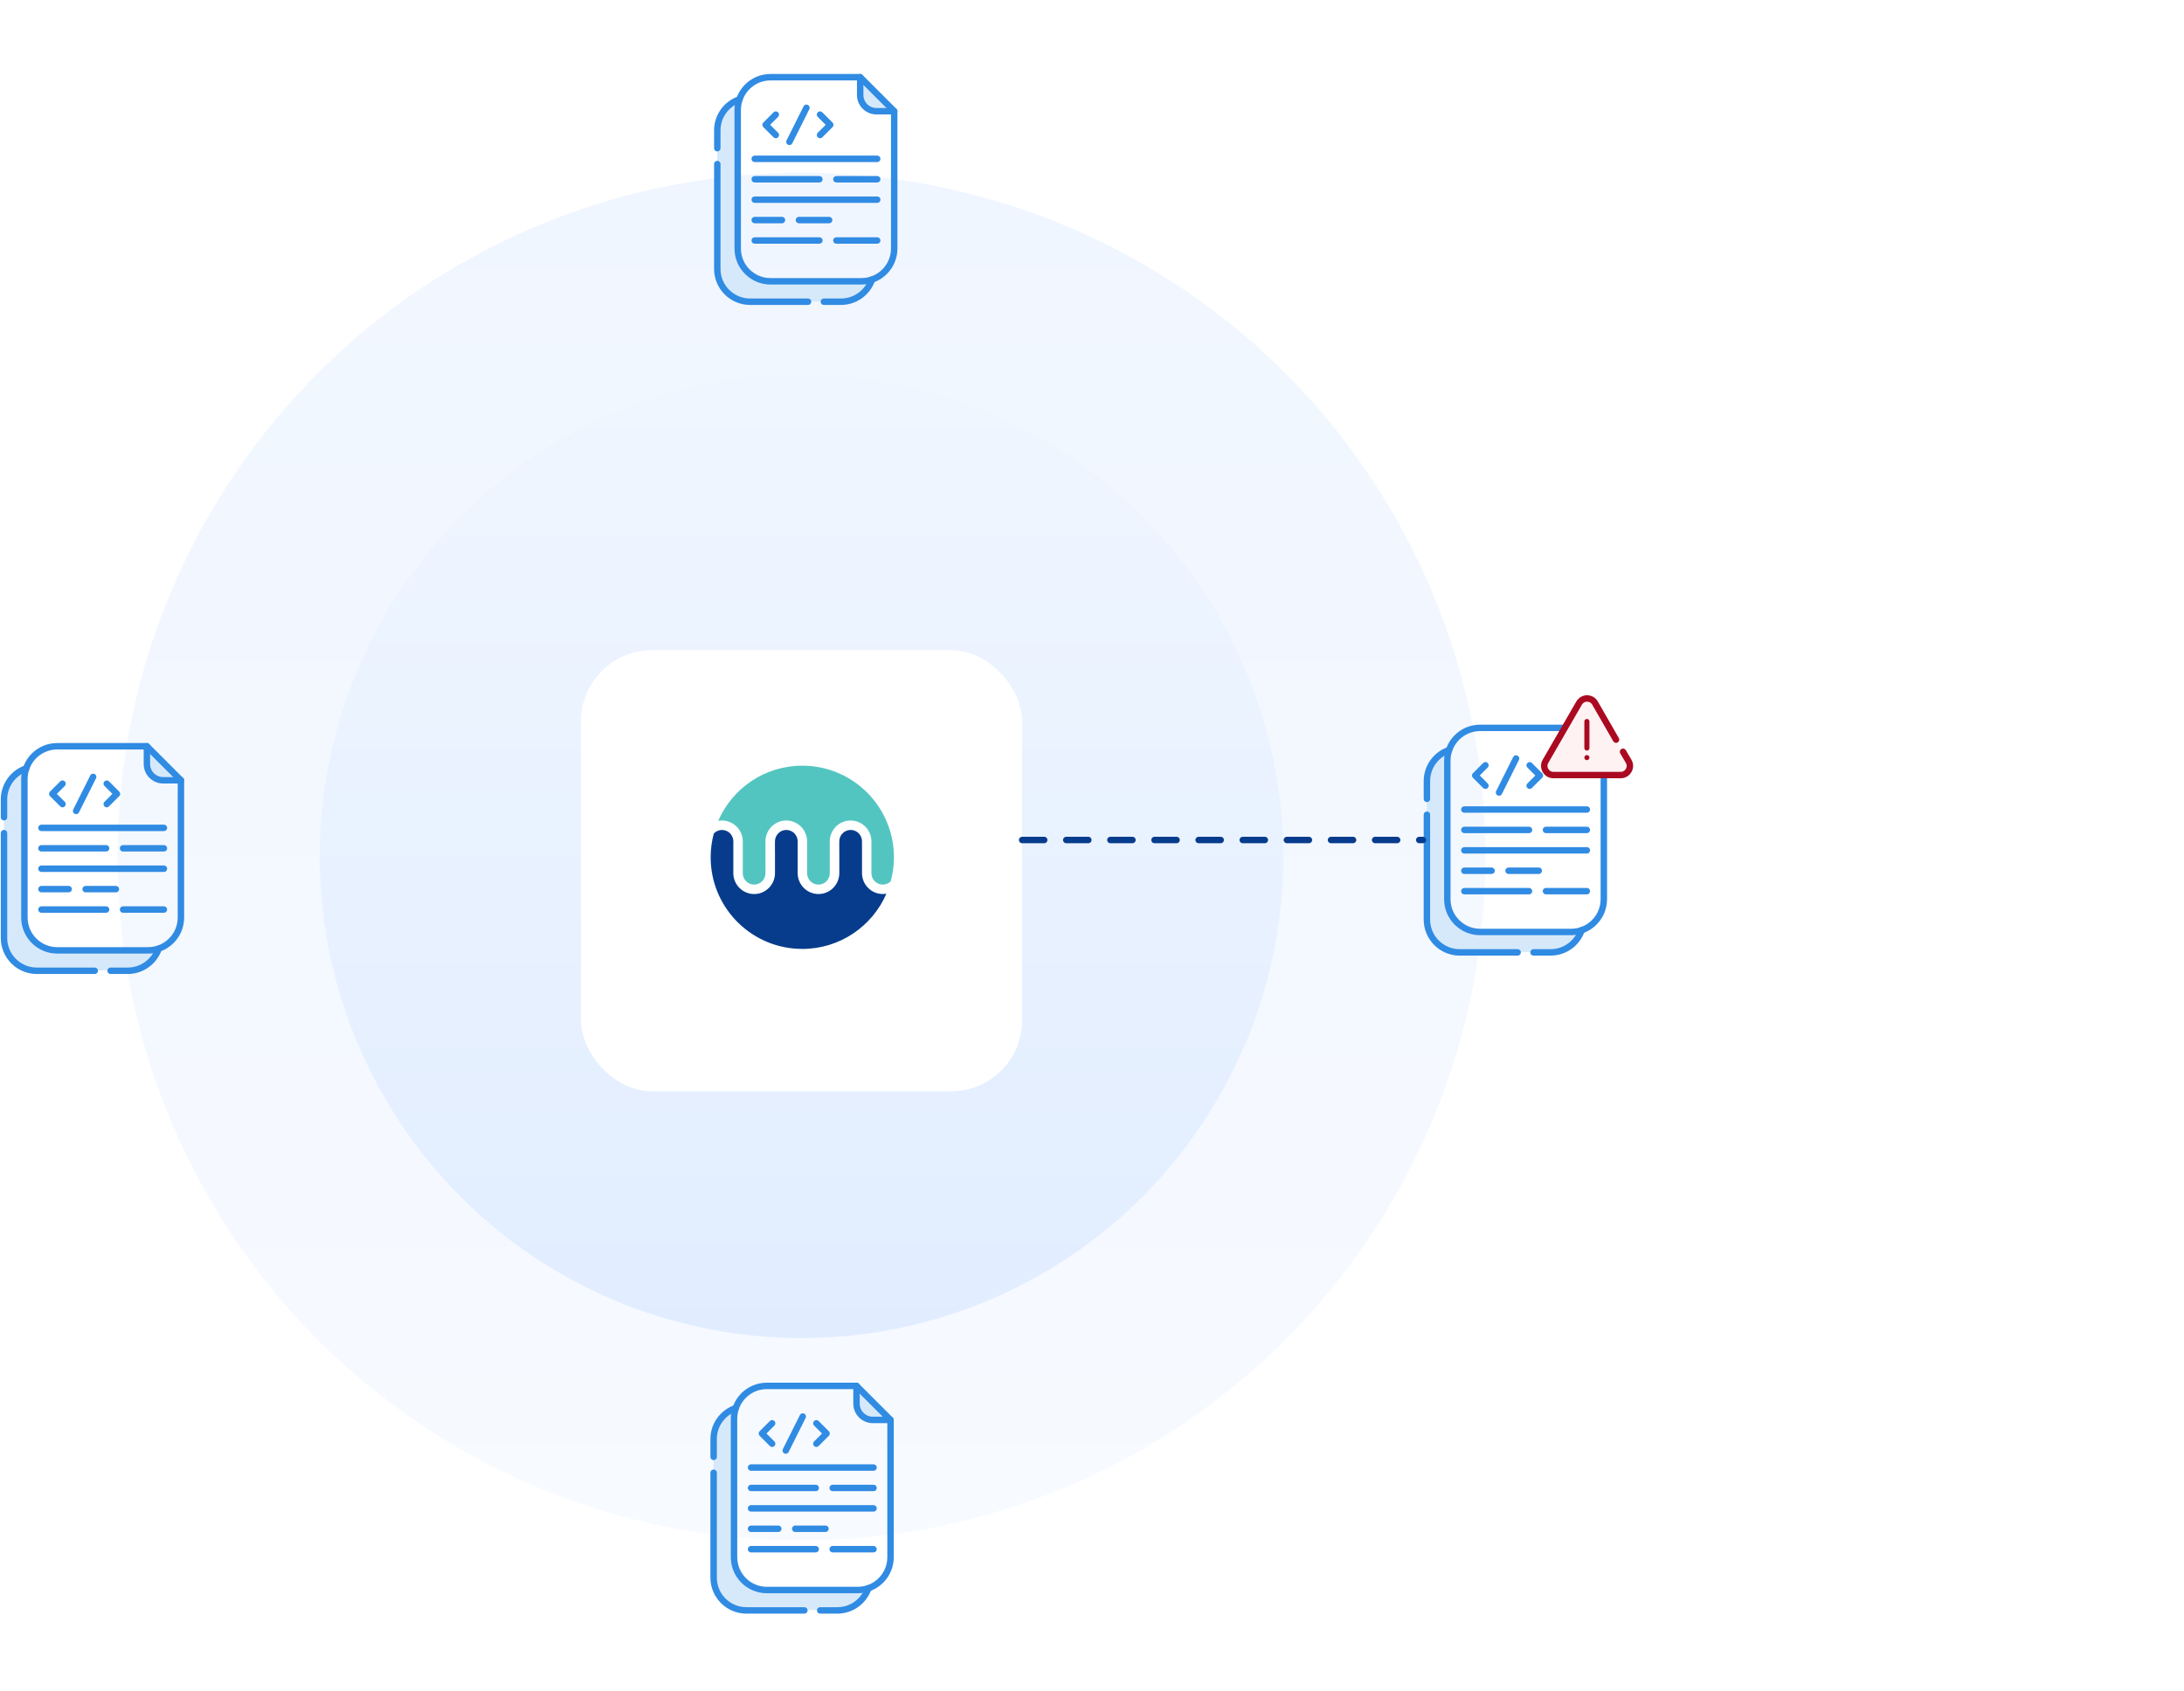 <?xml version="1.0" encoding="UTF-8"?> <svg xmlns="http://www.w3.org/2000/svg" width="594" height="460" viewBox="0 0 594 460" fill="none"><rect width="594" height="460" rx="17.508" fill="white"></rect><circle opacity="0.5" cx="218" cy="233" r="186" fill="url(#paint0_linear_5210_22040)"></circle><circle cx="218" cy="233" r="131" transform="rotate(-180 218 233)" fill="url(#paint1_linear_5210_22040)"></circle><path d="M41.361 210.89C40.091 209.994 40.001 206.484 40.115 204.841L41.815 204.393L45.783 208.426C46.916 209.546 49.047 211.898 48.504 212.346C47.823 212.906 42.948 212.011 41.361 210.89Z" fill="#D6E9FB"></path><path d="M6.728 251.941V211.175C6.728 207.21 2.976 212.825 1.099 216.129C1.024 227.541 0.919 251.58 1.099 256.446C1.28 261.311 5.677 263.428 7.854 263.878C15.659 263.953 31.944 264.058 34.646 263.878C37.348 263.698 40.424 262.001 41.626 261.176V258.248H12.582L6.728 251.941Z" fill="#D6E9FB"></path><path d="M49.206 249.601C49.206 254.526 45.213 258.521 40.285 258.521H15.56C10.634 258.521 6.64 254.527 6.64 249.601V211.92C6.64 206.995 10.633 203 15.56 203H39.953L49.206 212.254C49.206 214.87 49.206 247.707 49.206 249.601Z" stroke="#308BE3" stroke-width="1.75" stroke-miterlimit="10" stroke-linecap="round" stroke-linejoin="round"></path><path d="M1.09 226.627V255.152C1.09 260.079 5.084 264.072 10.011 264.072H25.766" stroke="#308BE3" stroke-width="1.75" stroke-miterlimit="10" stroke-linecap="round" stroke-linejoin="round"></path><path d="M1.09 222.309V217.473C1.09 213.558 3.612 210.232 7.121 209.031" stroke="#308BE3" stroke-width="1.75" stroke-miterlimit="10" stroke-linecap="round" stroke-linejoin="round"></path><path d="M30.08 264.072H34.731C38.646 264.072 41.972 261.55 43.172 258.041" stroke="#308BE3" stroke-width="1.75" stroke-miterlimit="10" stroke-linecap="round" stroke-linejoin="round"></path><path d="M49.205 212.254H44.381C41.935 212.254 39.952 210.27 39.952 207.824V203" stroke="#308BE3" stroke-width="1.75" stroke-miterlimit="10" stroke-linecap="round" stroke-linejoin="round"></path><path d="M11.271 225.207H44.584" stroke="#308BE3" stroke-width="1.75" stroke-miterlimit="10" stroke-linecap="round" stroke-linejoin="round"></path><path d="M33.475 230.76H44.579" stroke="#308BE3" stroke-width="1.75" stroke-miterlimit="10" stroke-linecap="round" stroke-linejoin="round"></path><path d="M11.271 230.76H28.852" stroke="#308BE3" stroke-width="1.75" stroke-miterlimit="10" stroke-linecap="round" stroke-linejoin="round"></path><path d="M33.475 247.417H44.579" stroke="#308BE3" stroke-width="1.75" stroke-miterlimit="10" stroke-linecap="round" stroke-linejoin="round"></path><path d="M11.271 247.417H28.852" stroke="#308BE3" stroke-width="1.75" stroke-miterlimit="10" stroke-linecap="round" stroke-linejoin="round"></path><path d="M11.271 236.313H44.584" stroke="#308BE3" stroke-width="1.75" stroke-miterlimit="10" stroke-linecap="round" stroke-linejoin="round"></path><path d="M31.506 241.864H23.294" stroke="#308BE3" stroke-width="1.75" stroke-miterlimit="10" stroke-linecap="round" stroke-linejoin="round"></path><path d="M11.271 241.864H18.674" stroke="#308BE3" stroke-width="1.75" stroke-miterlimit="10" stroke-linecap="round" stroke-linejoin="round"></path><path d="M29.033 213.178L31.809 215.954L29.033 218.73" stroke="#308BE3" stroke-width="1.75" stroke-miterlimit="10" stroke-linecap="round" stroke-linejoin="round"></path><path d="M17.001 213.178L14.225 215.954L17.001 218.73" stroke="#308BE3" stroke-width="1.75" stroke-miterlimit="10" stroke-linecap="round" stroke-linejoin="round"></path><path d="M25.331 211.33L20.704 220.583" stroke="#308BE3" stroke-width="1.75" stroke-miterlimit="10" stroke-linecap="round" stroke-linejoin="round"></path><path d="M235.361 28.89C234.091 27.994 234.001 24.484 234.115 22.841L235.815 22.393L239.783 26.426C240.916 27.546 243.047 29.898 242.504 30.346C241.823 30.906 236.948 30.011 235.361 28.89Z" fill="#D6E9FB"></path><path d="M200.728 69.941V29.174C200.728 25.21 196.976 30.825 195.099 34.129C195.024 45.541 194.919 69.58 195.099 74.446C195.28 79.311 199.677 81.428 201.854 81.878C209.659 81.953 225.944 82.058 228.646 81.878C231.348 81.698 234.424 80.001 235.626 79.176V76.248H206.582L200.728 69.941Z" fill="#D6E9FB"></path><path d="M243.206 67.601C243.206 72.526 239.213 76.521 234.286 76.521H209.56C204.634 76.521 200.64 72.527 200.64 67.601V29.92C200.64 24.995 204.633 21 209.56 21H233.953L243.206 30.254C243.206 32.87 243.206 65.707 243.206 67.601Z" stroke="#308BE3" stroke-width="1.75" stroke-miterlimit="10" stroke-linecap="round" stroke-linejoin="round"></path><path d="M195.09 44.627V73.152C195.09 78.079 199.084 82.072 204.011 82.072H219.766" stroke="#308BE3" stroke-width="1.75" stroke-miterlimit="10" stroke-linecap="round" stroke-linejoin="round"></path><path d="M195.09 40.309V35.473C195.09 31.558 197.612 28.232 201.121 27.031" stroke="#308BE3" stroke-width="1.75" stroke-miterlimit="10" stroke-linecap="round" stroke-linejoin="round"></path><path d="M224.08 82.072H228.731C232.646 82.072 235.972 79.55 237.172 76.041" stroke="#308BE3" stroke-width="1.75" stroke-miterlimit="10" stroke-linecap="round" stroke-linejoin="round"></path><path d="M243.205 30.254H238.381C235.935 30.254 233.952 28.27 233.952 25.825V21" stroke="#308BE3" stroke-width="1.75" stroke-miterlimit="10" stroke-linecap="round" stroke-linejoin="round"></path><path d="M205.271 43.207H238.584" stroke="#308BE3" stroke-width="1.75" stroke-miterlimit="10" stroke-linecap="round" stroke-linejoin="round"></path><path d="M227.475 48.76H238.579" stroke="#308BE3" stroke-width="1.75" stroke-miterlimit="10" stroke-linecap="round" stroke-linejoin="round"></path><path d="M205.271 48.76H222.852" stroke="#308BE3" stroke-width="1.75" stroke-miterlimit="10" stroke-linecap="round" stroke-linejoin="round"></path><path d="M227.475 65.417H238.579" stroke="#308BE3" stroke-width="1.75" stroke-miterlimit="10" stroke-linecap="round" stroke-linejoin="round"></path><path d="M205.271 65.417H222.852" stroke="#308BE3" stroke-width="1.75" stroke-miterlimit="10" stroke-linecap="round" stroke-linejoin="round"></path><path d="M205.271 54.313H238.584" stroke="#308BE3" stroke-width="1.75" stroke-miterlimit="10" stroke-linecap="round" stroke-linejoin="round"></path><path d="M225.506 59.864H217.294" stroke="#308BE3" stroke-width="1.75" stroke-miterlimit="10" stroke-linecap="round" stroke-linejoin="round"></path><path d="M205.271 59.864H212.674" stroke="#308BE3" stroke-width="1.75" stroke-miterlimit="10" stroke-linecap="round" stroke-linejoin="round"></path><path d="M223.033 31.178L225.809 33.954L223.033 36.73" stroke="#308BE3" stroke-width="1.75" stroke-miterlimit="10" stroke-linecap="round" stroke-linejoin="round"></path><path d="M211.001 31.178L208.225 33.954L211.001 36.73" stroke="#308BE3" stroke-width="1.75" stroke-miterlimit="10" stroke-linecap="round" stroke-linejoin="round"></path><path d="M219.331 29.33L214.704 38.583" stroke="#308BE3" stroke-width="1.75" stroke-miterlimit="10" stroke-linecap="round" stroke-linejoin="round"></path><path d="M234.361 384.89C233.091 383.994 233.001 380.484 233.115 378.841L234.815 378.393L238.783 382.426C239.916 383.546 242.047 385.898 241.504 386.346C240.823 386.906 235.948 386.011 234.361 384.89Z" fill="#D6E9FB"></path><path d="M199.728 425.941V385.175C199.728 381.21 195.976 386.825 194.099 390.129C194.024 401.541 193.919 425.58 194.099 430.446C194.28 435.311 198.677 437.428 200.854 437.878C208.659 437.953 224.944 438.058 227.646 437.878C230.348 437.698 233.424 436.001 234.626 435.176V432.248H205.582L199.728 425.941Z" fill="#D6E9FB"></path><path d="M242.206 423.601C242.206 428.526 238.213 432.521 233.286 432.521H208.56C203.634 432.521 199.64 428.527 199.64 423.601V385.92C199.64 380.995 203.633 377 208.56 377H232.953L242.206 386.254C242.206 388.87 242.206 421.707 242.206 423.601Z" stroke="#308BE3" stroke-width="1.75" stroke-miterlimit="10" stroke-linecap="round" stroke-linejoin="round"></path><path d="M194.09 400.627V429.152C194.09 434.079 198.084 438.072 203.011 438.072H218.766" stroke="#308BE3" stroke-width="1.75" stroke-miterlimit="10" stroke-linecap="round" stroke-linejoin="round"></path><path d="M194.09 396.309V391.473C194.09 387.558 196.612 384.232 200.121 383.031" stroke="#308BE3" stroke-width="1.75" stroke-miterlimit="10" stroke-linecap="round" stroke-linejoin="round"></path><path d="M223.08 438.072H227.731C231.646 438.072 234.972 435.55 236.172 432.041" stroke="#308BE3" stroke-width="1.75" stroke-miterlimit="10" stroke-linecap="round" stroke-linejoin="round"></path><path d="M242.205 386.254H237.381C234.935 386.254 232.952 384.27 232.952 381.824V377" stroke="#308BE3" stroke-width="1.75" stroke-miterlimit="10" stroke-linecap="round" stroke-linejoin="round"></path><path d="M204.271 399.207H237.584" stroke="#308BE3" stroke-width="1.75" stroke-miterlimit="10" stroke-linecap="round" stroke-linejoin="round"></path><path d="M226.475 404.76H237.579" stroke="#308BE3" stroke-width="1.75" stroke-miterlimit="10" stroke-linecap="round" stroke-linejoin="round"></path><path d="M204.271 404.76H221.852" stroke="#308BE3" stroke-width="1.75" stroke-miterlimit="10" stroke-linecap="round" stroke-linejoin="round"></path><path d="M226.475 421.417H237.579" stroke="#308BE3" stroke-width="1.75" stroke-miterlimit="10" stroke-linecap="round" stroke-linejoin="round"></path><path d="M204.271 421.417H221.852" stroke="#308BE3" stroke-width="1.75" stroke-miterlimit="10" stroke-linecap="round" stroke-linejoin="round"></path><path d="M204.271 410.313H237.584" stroke="#308BE3" stroke-width="1.75" stroke-miterlimit="10" stroke-linecap="round" stroke-linejoin="round"></path><path d="M224.506 415.864H216.294" stroke="#308BE3" stroke-width="1.75" stroke-miterlimit="10" stroke-linecap="round" stroke-linejoin="round"></path><path d="M204.271 415.864H211.674" stroke="#308BE3" stroke-width="1.75" stroke-miterlimit="10" stroke-linecap="round" stroke-linejoin="round"></path><path d="M222.033 387.178L224.809 389.954L222.033 392.73" stroke="#308BE3" stroke-width="1.75" stroke-miterlimit="10" stroke-linecap="round" stroke-linejoin="round"></path><path d="M210.001 387.178L207.225 389.954L210.001 392.73" stroke="#308BE3" stroke-width="1.75" stroke-miterlimit="10" stroke-linecap="round" stroke-linejoin="round"></path><path d="M218.331 385.33L213.704 394.583" stroke="#308BE3" stroke-width="1.75" stroke-miterlimit="10" stroke-linecap="round" stroke-linejoin="round"></path><path d="M428.362 205.89C427.092 204.994 427.001 201.484 427.115 199.841L428.815 199.393L432.783 203.426C433.916 204.546 436.047 206.898 435.504 207.346C434.824 207.906 429.948 207.011 428.362 205.89Z" fill="#D6E9FB"></path><path d="M393.728 246.941V206.175C393.728 202.21 389.976 207.825 388.099 211.129C388.024 222.541 387.919 246.58 388.099 251.446C388.28 256.311 392.677 258.428 394.854 258.878C402.659 258.953 418.944 259.058 421.646 258.878C424.348 258.698 427.424 257.001 428.626 256.176V253.248H399.582L393.728 246.941Z" fill="#D6E9FB"></path><path d="M436.206 244.601C436.206 249.526 432.213 253.521 427.286 253.521H402.56C397.634 253.521 393.64 249.527 393.64 244.601V206.92C393.64 201.995 397.633 198 402.56 198H426.953L436.206 207.254C436.206 209.87 436.206 242.707 436.206 244.601Z" stroke="#308BE3" stroke-width="1.75" stroke-miterlimit="10" stroke-linecap="round" stroke-linejoin="round"></path><path d="M388.09 221.627V250.152C388.09 255.079 392.084 259.072 397.011 259.072H412.766" stroke="#308BE3" stroke-width="1.75" stroke-miterlimit="10" stroke-linecap="round" stroke-linejoin="round"></path><path d="M388.09 217.309V212.473C388.09 208.558 390.612 205.232 394.121 204.031" stroke="#308BE3" stroke-width="1.75" stroke-miterlimit="10" stroke-linecap="round" stroke-linejoin="round"></path><path d="M417.08 259.072H421.731C425.646 259.072 428.972 256.55 430.172 253.041" stroke="#308BE3" stroke-width="1.75" stroke-miterlimit="10" stroke-linecap="round" stroke-linejoin="round"></path><path d="M436.205 207.254H431.381C428.935 207.254 426.952 205.27 426.952 202.824V198" stroke="#308BE3" stroke-width="1.75" stroke-miterlimit="10" stroke-linecap="round" stroke-linejoin="round"></path><path d="M398.271 220.207H431.584" stroke="#308BE3" stroke-width="1.75" stroke-miterlimit="10" stroke-linecap="round" stroke-linejoin="round"></path><path d="M420.475 225.76H431.579" stroke="#308BE3" stroke-width="1.75" stroke-miterlimit="10" stroke-linecap="round" stroke-linejoin="round"></path><path d="M398.271 225.76H415.852" stroke="#308BE3" stroke-width="1.75" stroke-miterlimit="10" stroke-linecap="round" stroke-linejoin="round"></path><path d="M420.475 242.417H431.579" stroke="#308BE3" stroke-width="1.75" stroke-miterlimit="10" stroke-linecap="round" stroke-linejoin="round"></path><path d="M398.271 242.417H415.852" stroke="#308BE3" stroke-width="1.75" stroke-miterlimit="10" stroke-linecap="round" stroke-linejoin="round"></path><path d="M398.271 231.313H431.584" stroke="#308BE3" stroke-width="1.75" stroke-miterlimit="10" stroke-linecap="round" stroke-linejoin="round"></path><path d="M418.506 236.864H410.294" stroke="#308BE3" stroke-width="1.75" stroke-miterlimit="10" stroke-linecap="round" stroke-linejoin="round"></path><path d="M398.271 236.864H405.674" stroke="#308BE3" stroke-width="1.75" stroke-miterlimit="10" stroke-linecap="round" stroke-linejoin="round"></path><path d="M416.033 208.178L418.81 210.954L416.033 213.73" stroke="#308BE3" stroke-width="1.75" stroke-miterlimit="10" stroke-linecap="round" stroke-linejoin="round"></path><path d="M404.001 208.178L401.225 210.954L404.001 213.73" stroke="#308BE3" stroke-width="1.75" stroke-miterlimit="10" stroke-linecap="round" stroke-linejoin="round"></path><path d="M412.331 206.33L407.704 215.583" stroke="#308BE3" stroke-width="1.75" stroke-miterlimit="10" stroke-linecap="round" stroke-linejoin="round"></path><path d="M433.127 190.401C432.246 189.84 430.827 190.167 430.226 190.401L425.525 198.202L420.024 207.304L420.224 209.505L422.125 210.805H441.228L442.228 210.205L443.329 208.504L442.228 205.904L438.628 199.603L435.827 194.701C435.294 193.501 434.007 190.961 433.127 190.401Z" fill="#FEF2F3"></path><path d="M439.528 201.203L433.804 191.245C432.845 189.585 430.448 189.585 429.49 191.245L420.337 207.098C419.379 208.758 420.577 210.834 422.494 210.834H440.8C442.717 210.834 443.915 208.758 442.957 207.098L441.428 204.503" stroke="#AA0A21" stroke-width="1.75" stroke-miterlimit="10" stroke-linecap="round" stroke-linejoin="round"></path><path d="M432.289 206.088C432.289 206.469 431.98 206.778 431.599 206.778C431.217 206.778 430.908 206.469 430.908 206.088C430.908 205.706 431.217 205.398 431.599 205.398C431.98 205.398 432.289 205.706 432.289 206.088Z" fill="#AA0A21"></path><path fill-rule="evenodd" clip-rule="evenodd" d="M431.599 195.574C431.98 195.574 432.289 195.882 432.289 196.262V203.491C432.289 203.872 431.98 204.18 431.599 204.18C431.217 204.18 430.908 203.872 430.908 203.491V196.262C430.908 195.882 431.217 195.574 431.599 195.574Z" fill="#AA0A21"></path><g filter="url(#filter0_d_5210_22040)"><rect x="158" y="173" width="120" height="120" rx="19.355" fill="white"></rect></g><path d="M241.074 243.119C237.24 251.952 228.446 258.13 218.205 258.13C217.789 258.13 217.375 258.12 216.965 258.098C203.775 257.451 193.285 246.552 193.285 233.199C193.285 230.967 193.585 228.803 194.137 226.744C194.699 226.144 195.489 225.768 196.367 225.768C198.069 225.768 199.455 227.167 199.455 228.882V229.883C199.455 229.899 199.449 229.918 199.449 229.931V237.513C199.449 240.649 201.991 243.201 205.114 243.201C208.237 243.201 210.779 240.649 210.779 237.513V231.396C210.779 231.374 210.772 231.358 210.772 231.336V228.879C210.772 227.164 212.158 225.765 213.86 225.765C215.562 225.765 216.949 227.164 216.949 228.879V237.51C216.949 240.646 219.488 243.198 222.611 243.198C225.734 243.198 228.275 240.646 228.275 237.51V231.393C228.275 231.371 228.269 231.355 228.269 231.333V228.876C228.269 227.161 229.655 225.762 231.357 225.762C233.059 225.762 234.446 227.161 234.446 228.876V229.078C234.446 229.078 234.446 229.106 234.446 229.122V237.507C234.446 240.394 236.599 242.787 239.375 243.147C239.612 243.179 239.858 243.195 240.104 243.195C240.439 243.195 240.764 243.16 241.086 243.106" fill="#073C8C"></path><path d="M243.131 233.206C243.131 235.464 242.825 237.643 242.266 239.724C242.266 239.724 242.263 239.73 242.263 239.733C242.26 239.733 242.256 239.74 242.253 239.74C241.694 240.292 240.936 240.633 240.097 240.633C238.395 240.633 237.008 239.234 237.008 237.52V235.729C237.008 235.71 237.008 235.697 237.008 235.685V228.888C237.008 225.752 234.469 223.197 231.346 223.197C228.223 223.197 225.681 225.752 225.681 228.888V235.836C225.681 235.852 225.688 235.871 225.688 235.89V237.52C225.688 239.234 224.302 240.633 222.6 240.633C220.898 240.633 219.511 239.234 219.511 237.52V228.888C219.511 225.752 216.972 223.197 213.849 223.197C210.726 223.197 208.184 225.752 208.184 228.888V235.836C208.184 235.852 208.191 235.874 208.191 235.89V237.52C208.191 239.234 206.805 240.633 205.103 240.633C203.401 240.633 202.014 239.234 202.014 237.52V236.518C202.014 236.503 202.021 236.487 202.021 236.471V228.892C202.021 225.756 199.482 223.207 196.359 223.201C196.008 223.201 195.667 223.235 195.333 223.298C199.166 214.462 207.96 208.285 218.204 208.285C218.34 208.285 218.469 208.285 218.605 208.285C232.183 208.499 243.128 219.575 243.128 233.206" fill="#53C5C1"></path><path d="M278 228.5H387" stroke="#073C8C" stroke-width="1.75" stroke-linecap="round" stroke-linejoin="round" stroke-dasharray="6 6"></path><defs><filter id="filter0_d_5210_22040" x="139.71" y="158.581" width="156.581" height="156.581" filterUnits="userSpaceOnUse" color-interpolation-filters="sRGB"><feFlood flood-opacity="0" result="BackgroundImageFix"></feFlood><feColorMatrix in="SourceAlpha" type="matrix" values="0 0 0 0 0 0 0 0 0 0 0 0 0 0 0 0 0 0 127 0" result="hardAlpha"></feColorMatrix><feOffset dy="3.871"></feOffset><feGaussianBlur stdDeviation="9.145"></feGaussianBlur><feComposite in2="hardAlpha" operator="out"></feComposite><feColorMatrix type="matrix" values="0 0 0 0 0.674 0 0 0 0 0.674 0 0 0 0 0.674 0 0 0 0.25 0"></feColorMatrix><feBlend mode="normal" in2="BackgroundImageFix" result="effect1_dropShadow_5210_22040"></feBlend><feBlend mode="normal" in="SourceGraphic" in2="effect1_dropShadow_5210_22040" result="shape"></feBlend></filter><linearGradient id="paint0_linear_5210_22040" x1="218" y1="47" x2="218" y2="419" gradientUnits="userSpaceOnUse"><stop stop-color="#E2EEFF"></stop><stop offset="1" stop-color="#F0F6FF"></stop></linearGradient><linearGradient id="paint1_linear_5210_22040" x1="218" y1="102" x2="218" y2="364" gradientUnits="userSpaceOnUse"><stop stop-color="#E1EDFF"></stop><stop offset="1" stop-color="#F0F6FF"></stop></linearGradient></defs></svg> 